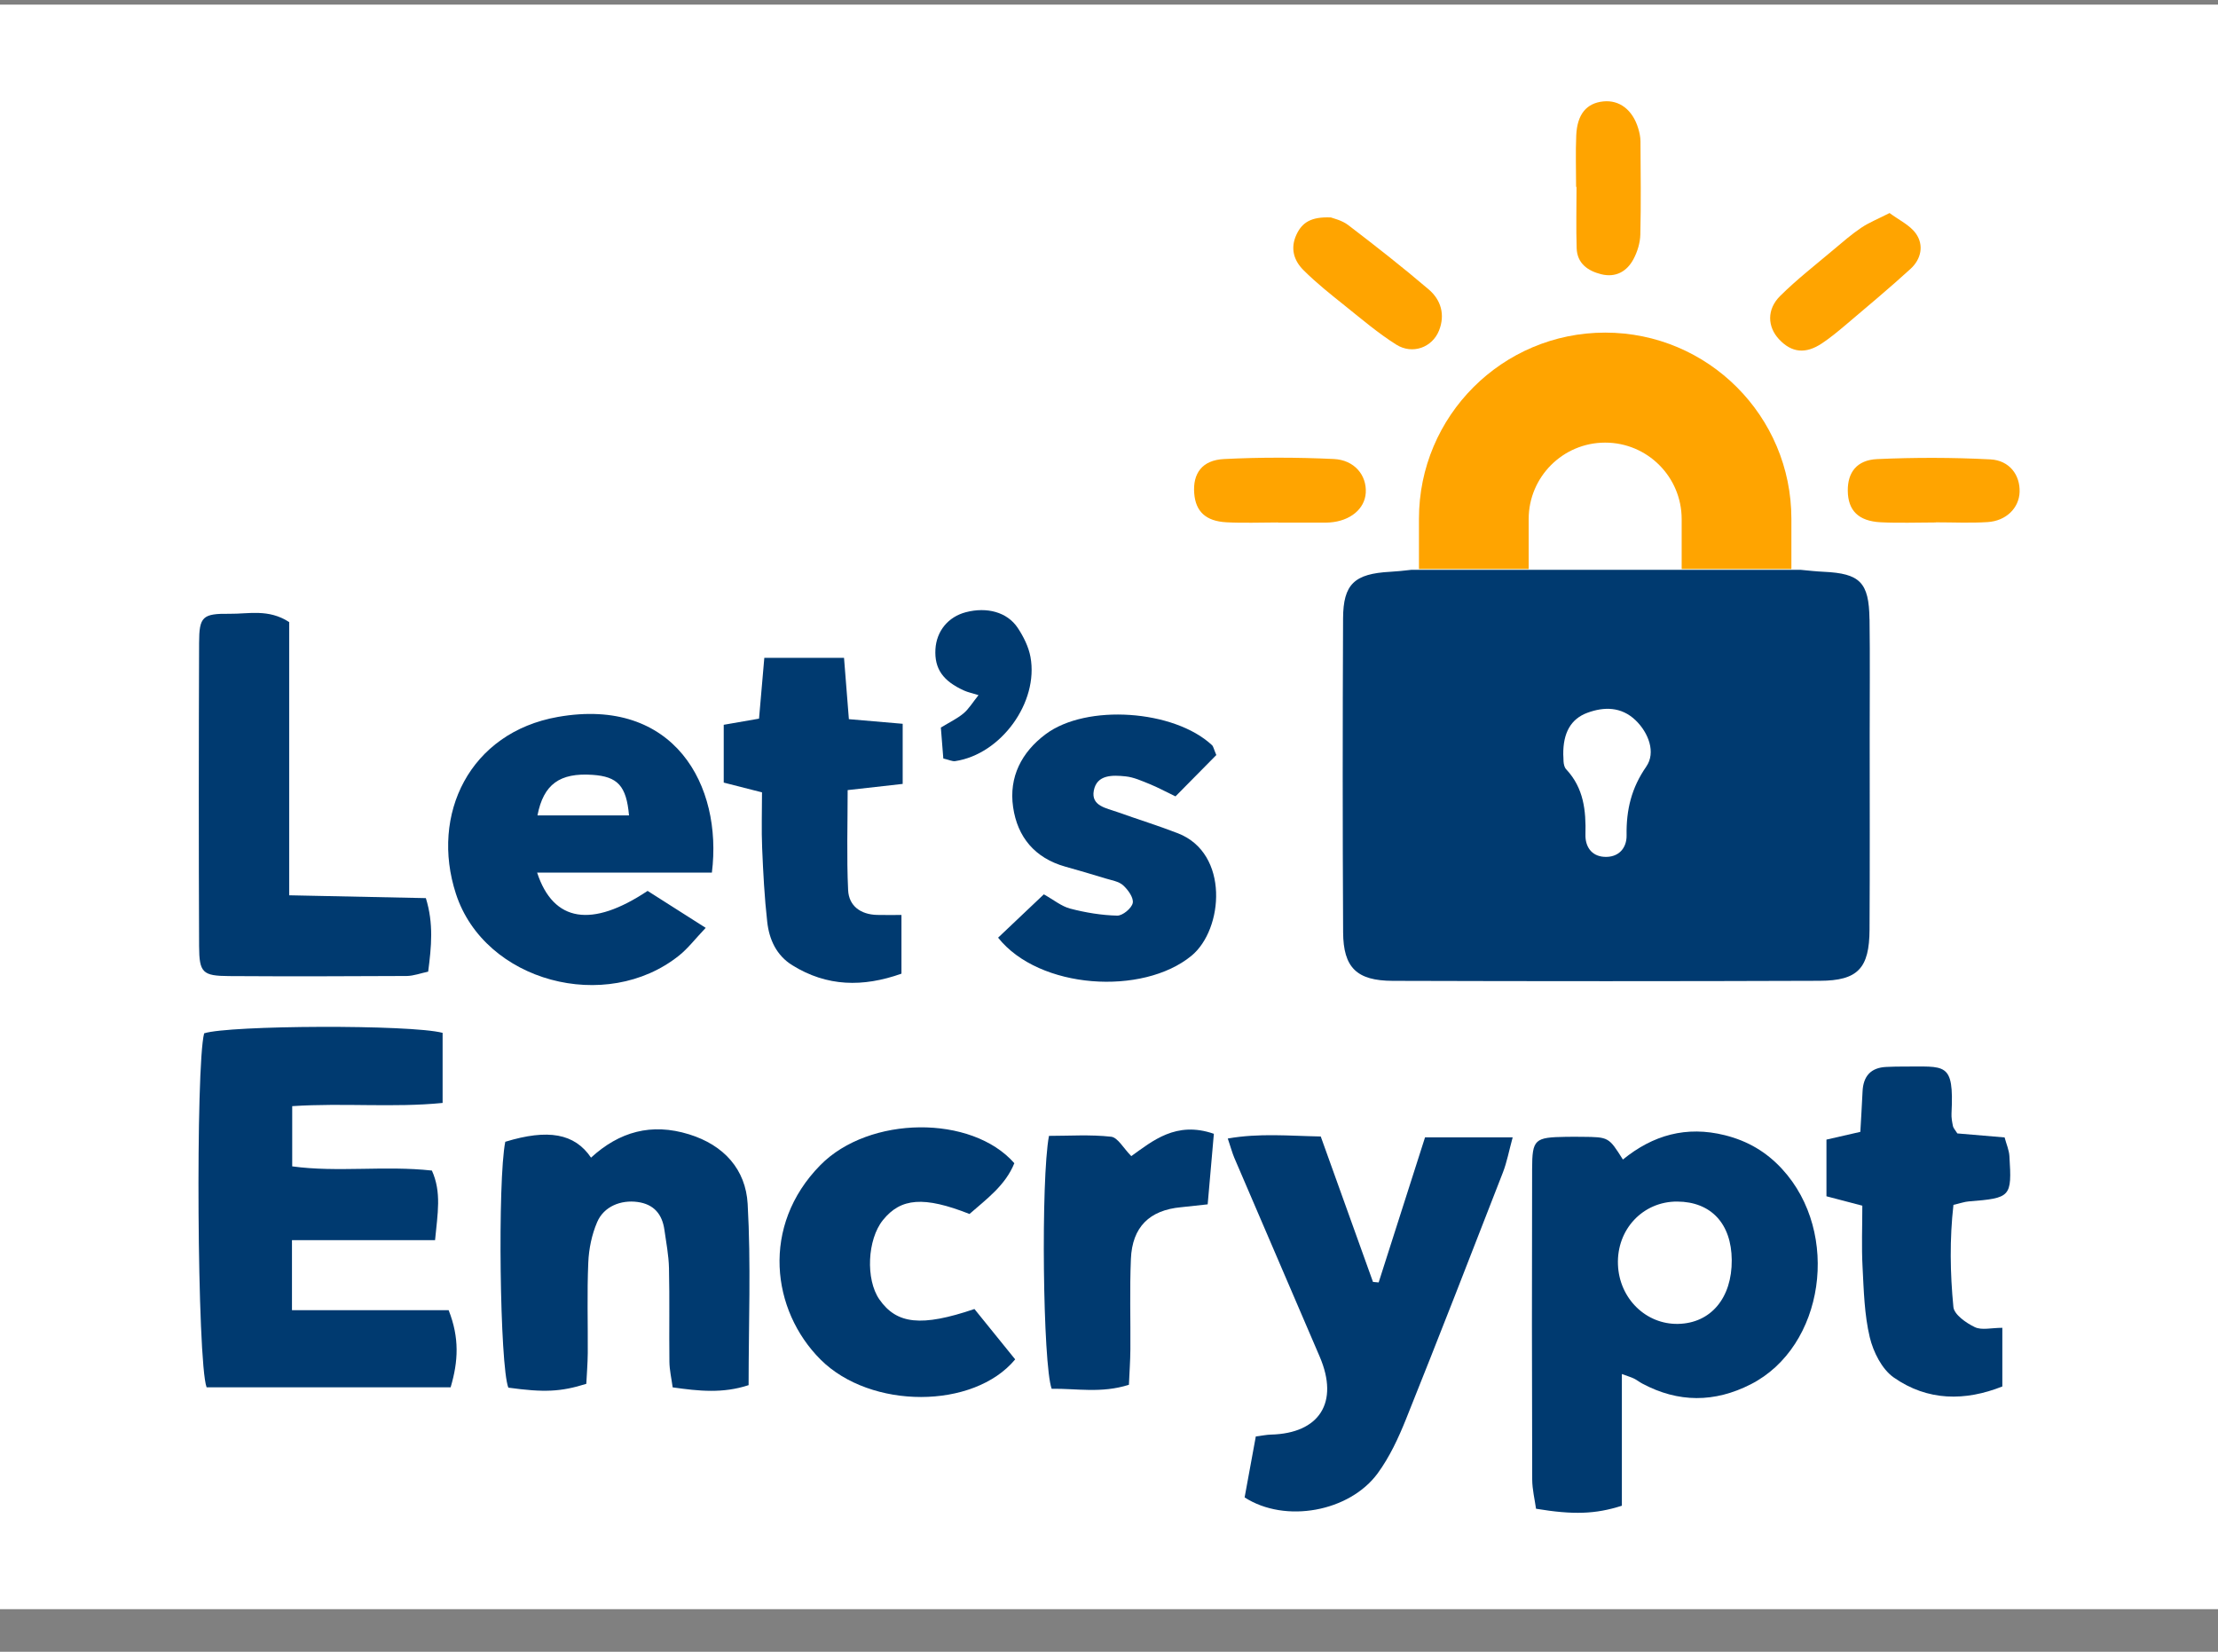 <?xml version="1.0" encoding="UTF-8"?>
<svg id="SVGDoc" width="47" height="35" xmlns="http://www.w3.org/2000/svg" version="1.1" xmlns:xlink="http://www.w3.org/1999/xlink" xmlns:avocode="https://avocode.com/" viewBox="0 0 47 35"><rect x="0" y="0" width="47" height="35" fill="#808080" stroke="none"/><defs></defs><desc>Generated with Avocode.</desc><g><g><g><path d="M0,34.098v0v-34v0h47v0v34v0z" fill="#ffffff" fill-opacity="1"></path></g><g><g><g><path d="M9.219,26.279v0h-3.032v0v1.484v0h3.32c0.231,0.585 0.205,1.083 0.042,1.634h-5.171c-0.202,-0.534 -0.235,-6.818 -0.052,-7.501c0.521,-0.172 4.376,-0.19 5.053,-0.01v1.485c-1.042,0.104 -2.086,-0.004 -3.187,0.068v1.276c0.963,0.132 1.965,-0.021 2.96,0.089c0.208,0.462 0.121,0.908 0.067,1.476z" fill="#003a70" fill-opacity="1"></path></g><g><path d="M35.562,28.053c-0.685,0.015 -1.249,-0.539 -1.277,-1.254c-0.03,-0.748 0.529,-1.342 1.256,-1.338c0.717,0.004 1.149,0.468 1.155,1.239c0.006,0.803 -0.443,1.338 -1.134,1.353zM34.39,24.571c-0.3,-0.476 -0.3,-0.477 -0.86,-0.482c-0.114,-0.001 -0.228,-0.002 -0.343,0c-0.669,0.011 -0.719,0.047 -0.721,0.687c-0.006,2.191 -0.005,4.382 0.002,6.573c0.001,0.215 0.055,0.43 0.081,0.621c0.791,0.131 1.26,0.115 1.819,-0.064v-2.791c0.138,0.051 0.202,0.069 0.26,0.098c0.061,0.03 0.115,0.075 0.175,0.106c0.762,0.406 1.529,0.405 2.296,0.014c1.562,-0.796 1.911,-3.206 0.666,-4.56c-0.334,-0.364 -0.73,-0.597 -1.214,-0.718c-0.817,-0.204 -1.525,-0.003 -2.161,0.515z" fill="#003a70" fill-opacity="1"></path></g><g><path d="M26.374,31.729v0l0.237,-1.291c0.144,-0.018 0.232,-0.037 0.32,-0.039c1.032,-0.026 1.448,-0.684 1.035,-1.649c-0.602,-1.406 -1.208,-2.811 -1.811,-4.217c-0.043,-0.102 -0.071,-0.21 -0.138,-0.408c0.67,-0.117 1.289,-0.056 1.97,-0.043c0.374,1.04 0.74,2.061 1.107,3.082l0.12,0.011v0l0.983,-3.075v0h1.857c-0.079,0.29 -0.122,0.525 -0.207,0.744c-0.678,1.745 -1.357,3.491 -2.054,5.229c-0.16,0.399 -0.348,0.803 -0.6,1.147c-0.597,0.814 -1.959,1.065 -2.819,0.51z" fill="#003a70" fill-opacity="1"></path></g><g><path d="M12.524,24.53c0.599,-0.549 1.278,-0.741 2.077,-0.494c0.744,0.23 1.201,0.748 1.242,1.475c0.072,1.27 0.02,2.547 0.02,3.84c-0.546,0.18 -1.054,0.126 -1.609,0.047c-0.026,-0.193 -0.067,-0.367 -0.069,-0.541c-0.008,-0.662 0.006,-1.324 -0.009,-1.986c-0.006,-0.271 -0.059,-0.542 -0.097,-0.812c-0.047,-0.33 -0.222,-0.541 -0.567,-0.589c-0.356,-0.049 -0.716,0.094 -0.858,0.426c-0.114,0.265 -0.176,0.568 -0.188,0.858c-0.028,0.638 -0.007,1.278 -0.011,1.917c-0.002,0.224 -0.021,0.447 -0.031,0.652c-0.544,0.171 -0.896,0.185 -1.652,0.081c-0.181,-0.456 -0.23,-4.39 -0.065,-5.21c0.906,-0.277 1.47,-0.178 1.817,0.336z" fill="#003a70" fill-opacity="1"></path></g><g><path d="M39.463,25.548l-0.76,-0.199v0v-1.201v0l0.718,-0.164c0.015,-0.277 0.034,-0.565 0.047,-0.853c0.014,-0.326 0.173,-0.509 0.506,-0.523c0.114,-0.005 0.228,-0.008 0.342,-0.008c0.908,0.007 1.092,-0.119 1.037,0.994c-0.005,0.089 0.013,0.182 0.031,0.27c0.009,0.041 0.045,0.076 0.093,0.153c0.306,0.026 0.641,0.054 1.001,0.085c0.038,0.142 0.094,0.267 0.102,0.396c0.054,0.87 0.033,0.888 -0.863,0.96c-0.087,0.007 -0.173,0.038 -0.323,0.073c-0.082,0.722 -0.071,1.447 -0.001,2.165c0.016,0.16 0.27,0.338 0.454,0.426c0.146,0.07 0.351,0.014 0.583,0.014v1.243c-0.785,0.312 -1.581,0.314 -2.302,-0.191c-0.25,-0.175 -0.432,-0.539 -0.507,-0.85c-0.115,-0.482 -0.127,-0.992 -0.153,-1.492c-0.023,-0.427 -0.005,-0.857 -0.005,-1.3z" fill="#003a70" fill-opacity="1"></path></g><g><path d="M20.648,27.737l0.864,1.068c-0.88,1.061 -3.063,1.063 -4.123,0.005c-1.042,-1.04 -1.272,-2.835 -0.005,-4.122c1.035,-1.051 3.208,-1.069 4.11,-0.04c-0.189,0.471 -0.591,0.761 -0.95,1.076c-0.965,-0.38 -1.454,-0.342 -1.834,0.129c-0.332,0.411 -0.37,1.257 -0.076,1.681c0.367,0.527 0.891,0.585 2.014,0.204z" fill="#003a70" fill-opacity="1"></path></g><g><path d="M25.59,25.52c-0.253,0.027 -0.408,0.046 -0.564,0.061c-0.667,0.061 -1.034,0.418 -1.062,1.096c-0.027,0.638 -0.006,1.277 -0.011,1.916c-0.002,0.245 -0.02,0.491 -0.031,0.75c-0.583,0.187 -1.12,0.076 -1.637,0.085c-0.187,-0.509 -0.231,-4.438 -0.057,-5.359c0.425,0 0.875,-0.031 1.317,0.018c0.141,0.016 0.26,0.242 0.427,0.411c0.448,-0.318 0.948,-0.752 1.75,-0.473c-0.042,0.474 -0.084,0.958 -0.131,1.495z" fill="#003a70" fill-opacity="1"></path></g></g><g><g><path d="M11.389,17.279c0.128,-0.663 0.475,-0.908 1.168,-0.86c0.53,0.036 0.717,0.232 0.772,0.86zM11.824,15.191c-1.875,0.329 -2.709,2.07 -2.163,3.748c0.608,1.868 3.185,2.546 4.731,1.307c0.187,-0.15 0.336,-0.347 0.562,-0.585l-1.231,-0.783c-1.18,0.786 -1.995,0.667 -2.341,-0.387h3.703c0.231,-1.85 -0.802,-3.732 -3.261,-3.3z" fill="#003a70" fill-opacity="1"></path></g><g><path d="M6.128,13.181v0v5.79c1.003,0.021 1.944,0.04 2.896,0.06c0.167,0.538 0.118,1.027 0.049,1.558c-0.158,0.033 -0.306,0.09 -0.455,0.092c-1.254,0.007 -2.508,0.01 -3.762,0.002c-0.562,-0.004 -0.634,-0.069 -0.637,-0.633c-0.009,-2.143 -0.008,-4.287 -0,-6.43c0.002,-0.553 0.072,-0.621 0.649,-0.614c0.399,0.005 0.821,-0.11 1.26,0.176z" fill="#003a70" fill-opacity="1"></path></g><g><path d="M21.15,19.869v0l0.969,-0.918c0.209,0.116 0.374,0.255 0.562,0.303c0.323,0.084 0.66,0.14 0.992,0.148c0.115,0.003 0.306,-0.155 0.33,-0.267c0.023,-0.11 -0.099,-0.281 -0.204,-0.376c-0.093,-0.084 -0.247,-0.106 -0.376,-0.146c-0.283,-0.087 -0.568,-0.17 -0.853,-0.25c-0.641,-0.182 -1.01,-0.624 -1.102,-1.26c-0.093,-0.639 0.18,-1.165 0.69,-1.546c0.865,-0.647 2.721,-0.517 3.524,0.232c0.03,0.028 0.037,0.081 0.092,0.21l-0.865,0.876c-0.221,-0.106 -0.378,-0.192 -0.543,-0.259c-0.167,-0.067 -0.339,-0.147 -0.515,-0.165c-0.272,-0.028 -0.608,-0.042 -0.673,0.301c-0.062,0.327 0.267,0.371 0.497,0.454c0.427,0.153 0.862,0.287 1.285,0.451c1.095,0.424 0.966,2.037 0.288,2.595c-1.03,0.849 -3.228,0.714 -4.099,-0.384z" fill="#003a70" fill-opacity="1"></path></g><g><path d="M15.336,16.583v0v-1.225v0l0.748,-0.13v0l0.112,-1.288v0h1.689v0l0.103,1.299v0l1.14,0.098v0v1.274v0l-1.166,0.131c0,0.719 -0.023,1.421 0.01,2.12c0.016,0.336 0.266,0.516 0.612,0.525c0.156,0.004 0.313,0.001 0.518,0.001v1.244c-0.818,0.29 -1.579,0.276 -2.312,-0.178c-0.338,-0.209 -0.49,-0.546 -0.532,-0.917c-0.059,-0.52 -0.086,-1.045 -0.108,-1.568c-0.016,-0.385 -0.003,-0.77 -0.003,-1.179z" fill="#003a70" fill-opacity="1"></path></g><g><path d="M19.989,16.071v0l-0.052,-0.654c0.178,-0.109 0.343,-0.187 0.478,-0.299c0.114,-0.095 0.194,-0.231 0.32,-0.388c-0.141,-0.044 -0.225,-0.061 -0.301,-0.095c-0.454,-0.203 -0.635,-0.466 -0.612,-0.877c0.022,-0.385 0.27,-0.687 0.643,-0.785c0.447,-0.117 0.877,-0.004 1.1,0.33c0.123,0.185 0.231,0.401 0.271,0.617c0.177,0.965 -0.626,2.063 -1.595,2.208c-0.061,0.009 -0.128,-0.027 -0.253,-0.056z" fill="#003a70" fill-opacity="1"></path></g></g><g><path d="M34.886,16.243c-0.316,0.452 -0.427,0.92 -0.418,1.455c0.005,0.275 -0.171,0.478 -0.478,0.458c-0.274,-0.018 -0.4,-0.226 -0.394,-0.471c0.013,-0.51 -0.035,-0.984 -0.408,-1.384c-0.077,-0.082 -0.052,-0.259 -0.062,-0.313c-0.005,-0.462 0.163,-0.757 0.513,-0.885c0.349,-0.128 0.714,-0.132 1.017,0.157c0.28,0.268 0.435,0.689 0.229,0.983zM39.615,13.119c-0.011,-0.78 -0.202,-0.967 -0.968,-1.003c-0.156,-0.007 -0.313,-0.024 -0.498,-0.042h-8.237c-0.172,0.019 -0.312,0.035 -0.452,0.042c-0.757,0.041 -0.997,0.257 -1,0.99c-0.01,2.216 -0.011,4.432 0.001,6.648c0.004,0.75 0.288,1.028 1.053,1.03c3.016,0.009 6.031,0.01 9.047,-0.001c0.809,-0.003 1.051,-0.266 1.055,-1.085c0.008,-1.371 0.003,-2.741 0.003,-4.112c0,-0.822 0.008,-1.645 -0.003,-2.467z" fill="#003a70" fill-opacity="1"></path></g><g><g><path d="M40.04,4.514c0.198,0.148 0.431,0.255 0.559,0.436c0.174,0.246 0.11,0.542 -0.112,0.745c-0.452,0.414 -0.925,0.806 -1.392,1.203c-0.156,0.132 -0.315,0.262 -0.485,0.376c-0.349,0.234 -0.646,0.201 -0.913,-0.086c-0.245,-0.263 -0.262,-0.632 0.024,-0.916c0.354,-0.351 0.751,-0.659 1.132,-0.981c0.191,-0.161 0.381,-0.326 0.587,-0.465c0.163,-0.11 0.35,-0.184 0.599,-0.311z" fill="#ffa400" fill-opacity="1"></path></g><g><path d="M33.398,3.961c0,-0.365 -0.013,-0.729 0.003,-1.093c0.02,-0.449 0.219,-0.683 0.573,-0.719c0.343,-0.035 0.622,0.178 0.741,0.573c0.026,0.086 0.046,0.178 0.047,0.268c0.004,0.661 0.013,1.321 -0.003,1.981c-0.004,0.175 -0.062,0.363 -0.144,0.518c-0.14,0.265 -0.379,0.398 -0.685,0.322c-0.284,-0.071 -0.51,-0.229 -0.52,-0.552c-0.014,-0.432 -0.003,-0.865 -0.003,-1.298z" fill="#ffa400" fill-opacity="1"></path></g><g><path d="M28.203,4.608c0.044,0.018 0.23,0.057 0.367,0.162c0.578,0.442 1.152,0.891 1.706,1.364c0.259,0.221 0.351,0.536 0.217,0.871c-0.143,0.357 -0.56,0.514 -0.905,0.298c-0.383,-0.241 -0.732,-0.539 -1.087,-0.823c-0.302,-0.242 -0.607,-0.483 -0.88,-0.756c-0.202,-0.201 -0.285,-0.46 -0.149,-0.752c0.12,-0.258 0.311,-0.383 0.732,-0.364z" fill="#ffa400" fill-opacity="1"></path></g><g><path d="M27.082,11.071c-0.365,0 -0.731,0.016 -1.095,-0.004c-0.438,-0.024 -0.651,-0.23 -0.681,-0.612c-0.033,-0.422 0.166,-0.705 0.63,-0.728c0.773,-0.039 1.551,-0.037 2.325,-0.001c0.441,0.02 0.701,0.345 0.68,0.714c-0.02,0.344 -0.329,0.6 -0.764,0.631c-0.046,0.004 -0.091,0.003 -0.137,0.003c-0.319,0 -0.639,0 -0.959,0z" fill="#ffa400" fill-opacity="1"></path></g><g><path d="M41.019,11.071c-0.389,0 -0.778,0.016 -1.165,-0.004c-0.474,-0.024 -0.695,-0.25 -0.699,-0.668c-0.004,-0.387 0.189,-0.651 0.623,-0.671c0.798,-0.036 1.599,-0.035 2.397,0.006c0.408,0.021 0.633,0.333 0.621,0.692c-0.012,0.338 -0.283,0.612 -0.679,0.637c-0.364,0.023 -0.731,0.005 -1.096,0.005z" fill="#ffa400" fill-opacity="1"></path></g><g><path d="M32.393,12.057v0v-1.057c0,-0.895 0.726,-1.621 1.621,-1.621v0c0.896,0 1.621,0.726 1.621,1.621v1.057v0h2.325v0v-1.063c0,-2.179 -1.767,-3.946 -3.946,-3.946v0c-2.179,0 -3.946,1.767 -3.946,3.946v1.063v0z" fill="#ffa400" fill-opacity="1"></path></g></g></g></g></g></svg>